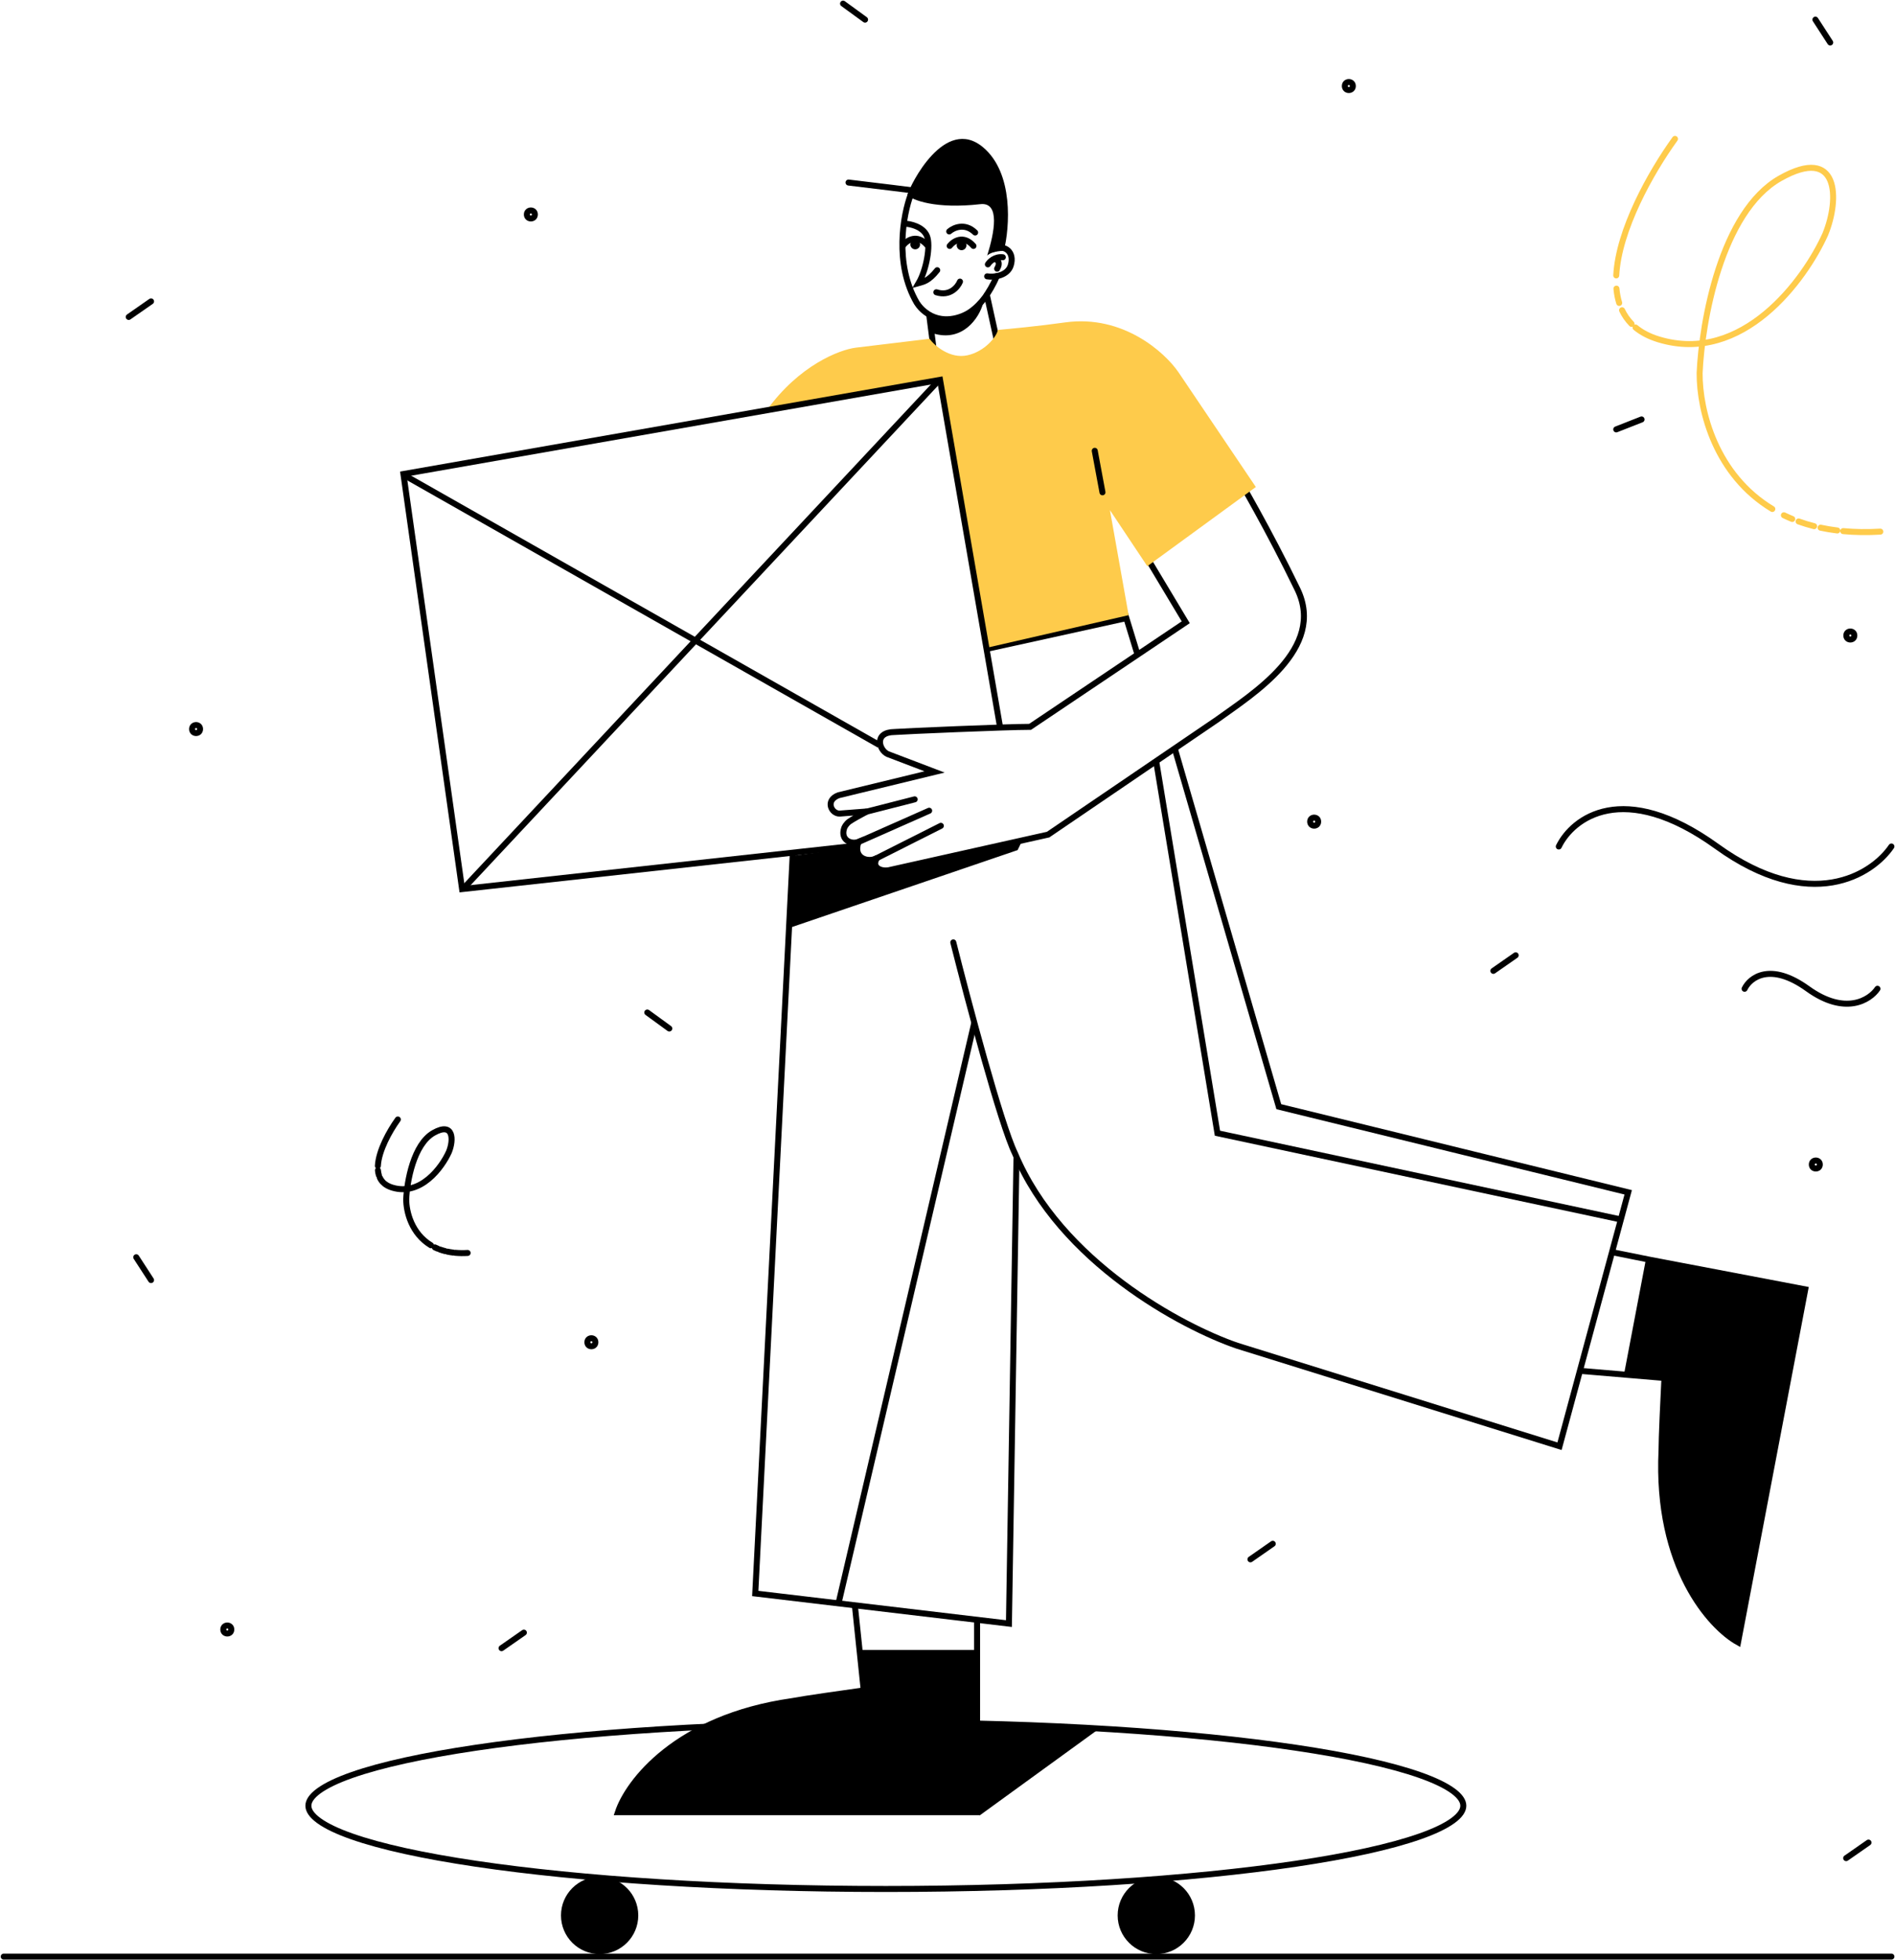<svg xmlns="http://www.w3.org/2000/svg" xmlns:xlink="http://www.w3.org/1999/xlink" width="2528px" height="2614px" viewBox="0 0 2528 2614"><title>18</title><desc>Created with Sketch.</desc><g id="Page-1" stroke="none" stroke-width="1" fill="none" fill-rule="evenodd"><g id="18" transform="translate(4, 4)"><circle id="Oval" stroke="#000000" stroke-width="8" cx="2464.41" cy="843.56" r="5.331"></circle><path d="M2230.49,181.242 C2197.69,226.675 2155.31,302.823 2152.12,363.321 M2504.42,705.006 C2486.73,706.046 2470.26,705.761 2454.94,704.327 M2152.39,380.935 C2152.99,387.596 2154.19,393.979 2156.08,400.01 M2159.89,409.767 C2163.05,416.417 2167.23,422.514 2172.56,427.935 M2177.86,432.792 C2185.9,439.418 2196.04,444.785 2208.57,448.603 C2320.77,482.79 2403.61,369.344 2431.01,308.348 C2450.27,261.279 2449.63,189.132 2370.74,233.838 C2291.85,278.544 2266.28,425.592 2263.36,493.528 C2263.11,544.749 2285.14,629.517 2360.34,674.826 M2375.78,683.183 C2379.38,684.929 2383.1,686.59 2386.92,688.16 M2395.41,691.433 C2402,693.809 2408.9,695.922 2416.11,697.745 M2424.76,699.761 C2431.88,701.28 2439.3,702.525 2447.01,703.471" id="Shape" stroke="#FECB4B" stroke-width="8" stroke-linecap="round"></path><path d="M526.737,1488.99 C515.589,1504.43 501.188,1530.31 500.104,1550.87 M619.838,1667 C613.827,1667.35 608.229,1667.25 603.02,1666.76 M500.195,1556.85 C500.399,1559.12 500.808,1561.29 501.449,1563.34 M502.743,1566.65 C503.818,1568.91 505.239,1570.99 507.05,1572.83 M508.853,1574.48 C511.585,1576.73 515.029,1578.56 519.289,1579.85 C557.423,1591.47 585.577,1552.92 594.887,1532.19 C601.433,1516.19 601.218,1491.67 574.405,1506.86 C547.592,1522.06 538.902,1572.03 537.909,1595.12 C537.825,1612.53 545.311,1641.34 570.87,1656.74 M576.116,1659.58 C577.342,1660.17 578.604,1660.74 579.902,1661.27 M582.789,1662.38 C585.029,1663.19 587.372,1663.91 589.822,1664.53 M592.764,1665.21 C595.185,1665.73 597.705,1666.15 600.327,1666.47" id="Shape" stroke="#000000" stroke-width="8" stroke-linecap="round"></path><circle id="Oval" stroke="#000000" stroke-width="8" cx="2418.36" cy="1549.06" r="5.331"></circle><circle id="Oval" stroke="#000000" stroke-width="8" cx="1749.14" cy="1091.77" r="5.331"></circle><circle id="Oval" stroke="#000000" stroke-width="8" cx="257.549" cy="968.31" r="5.331"></circle><circle id="Oval" stroke="#000000" stroke-width="8" cx="299.222" cy="2169.19" r="5.331"></circle><circle id="Oval" stroke="#000000" stroke-width="8" cx="1795.4" cy="110.747" r="5.331"></circle><circle id="Oval" stroke="#000000" stroke-width="8" cx="784.922" cy="1786.11" r="5.331"></circle><circle id="Oval" stroke="#000000" stroke-width="8" cx="704.193" cy="282.034" r="5.331"></circle><line x1="859.51" y1="1346.32" x2="888.86" y2="1367.68" id="Path" stroke="#000000" stroke-width="8" stroke-linecap="round"></line><line x1="1120.67" y1="0.83" x2="1150.03" y2="22.184" id="Path" stroke="#000000" stroke-width="8" stroke-linecap="round"></line><line x1="1693.92" y1="2054.87" x2="1664.14" y2="2075.62" id="Path" stroke="#000000" stroke-width="8" stroke-linecap="round"></line><line x1="2488.63" y1="2453.36" x2="2458.84" y2="2474.11" id="Path" stroke="#000000" stroke-width="8" stroke-linecap="round"></line><line x1="2017.98" y1="1270.04" x2="1988.19" y2="1290.79" id="Path" stroke="#000000" stroke-width="8" stroke-linecap="round"></line><line x1="694.862" y1="2173.35" x2="665.073" y2="2194.1" id="Path" stroke="#000000" stroke-width="8" stroke-linecap="round"></line><line x1="197.51" y1="397.953" x2="167.721" y2="418.703" id="Path" stroke="#000000" stroke-width="8" stroke-linecap="round"></line><line x1="2152.12" y1="568.666" x2="2185.91" y2="555.391" id="Path" stroke="#000000" stroke-width="8" stroke-linecap="round"></line><line x1="2417.82" y1="22.184" x2="2437.57" y2="52.646" id="Path" stroke="#000000" stroke-width="8" stroke-linecap="round"></line><line x1="177.761" y1="1672.72" x2="197.51" y2="1703.18" id="Path" stroke="#000000" stroke-width="8" stroke-linecap="round"></line><path d="M2075.48,1124.93 C2093.67,1087.34 2161.32,1034.72 2286.43,1124.93 C2411.55,1215.13 2493.75,1162.51 2519.21,1124.93" id="Path" stroke="#000000" stroke-width="8" stroke-linecap="round"></path><path d="M2323.33,1314.69 C2330.6,1299.67 2357.63,1278.65 2407.61,1314.69 C2457.6,1350.72 2490.44,1329.7 2500.61,1314.69" id="Path" stroke="#000000" stroke-width="8" stroke-linecap="round"></path><line x1="0.961" y1="2605.43" x2="2519.21" y2="2605.43" id="Path" stroke="#000000" stroke-width="8" stroke-linecap="round"></line><circle id="Oval" fill="#000000" fill-rule="nonzero" cx="1538.55" cy="2550.5" r="51.551"></circle><circle id="Oval" fill="#000000" fill-rule="nonzero" cx="795.925" cy="2550.5" r="51.551"></circle><path d="M1494.81,807.936 L1498.61,820.34 M1513.44,868.8 L1498.61,820.34 M1563.87,996.53 L1701.97,1471.93 L2168.08,1586.14 L2076.45,1924.76 L1646.2,1790.64 C1572.72,1765.41 1410.62,1678.83 1350.07,1534.35 C1330.94,1495.04 1287.21,1330.29 1267.73,1252.82 M1498.61,820.34 L1314.4,860.91" id="Shape" stroke="#000000" stroke-width="8" stroke-linecap="round"></path><line x1="1295.65" y1="1360.5" x2="1114.52" y2="2134.69" id="Path" stroke="#000000" stroke-width="8"></line><polyline id="Path" stroke="#000000" stroke-width="8" points="1538.55 1012.23 1620.12 1507.32 2156.86 1622.05"></polyline><polyline id="Path" stroke="#000000" stroke-width="8" stroke-linecap="round" points="1351.99 1541.81 1341.95 2161.3 1003.53 2121.15 1053.63 1133.86"></polyline><path d="M1307.51,192.486 C1348.44,226.915 1343.02,298.923 1335.2,330.623 C1321.72,330.623 1314.73,334.836 1312.93,336.943 C1322.26,307.149 1330.99,265.015 1303.6,268.326 C1244.37,275.067 1213.01,262.912 1206.49,256.091 C1210,242.896 1256.35,149.45 1307.51,192.486 Z" id="Path" fill="#000000" fill-rule="nonzero"></path><path d="M1331.24,266.256 C1324.45,263.397 1192.9,247.195 1127.97,239.451" id="Path" stroke="#000000" stroke-width="8" stroke-linecap="round"></path><path d="M1210.91,255.686 C1200.97,282.069 1188.7,347.838 1219.03,399.842 C1222.31,404.911 1226.07,408.891 1230.11,411.964 C1252.79,429.833 1279.71,419.41 1290.33,411.964 C1297.57,407.121 1305.07,399.396 1310.22,392.317 C1313.73,387.346 1321.73,374.793 1325.63,364.353" id="Path" stroke="#000000" stroke-width="8" stroke-linecap="round"></path><path d="M1312.54,389.516 L1326.61,453.455 M1235.93,418.469 L1241.36,460.69" id="Shape" stroke="#000000" stroke-width="8" stroke-linecap="round"></path><path d="M1270.66,420.833 C1257.49,425.898 1243.06,421.087 1237.48,418.048 L1240.78,440.589 C1280.08,452.745 1302.23,420.074 1307.38,400.826 C1300.71,406.313 1283.83,415.769 1270.66,420.833 Z" id="Path" fill="#000000" fill-rule="nonzero"></path><path d="M1312.91,364.561 C1321.75,366.091 1340.18,363.866 1344.42,349.869 C1349.73,332.373 1336.81,321.858 1322.04,328.024" id="Path" stroke="#000000" stroke-width="8" stroke-linecap="round"></path><path d="M1202.67,294.342 C1209.73,294.342 1227.31,298.077 1232.56,310.782 C1237.8,323.487 1231.66,356.358 1221.58,373.501 C1226.87,371.989 1234.68,371.232 1246.28,356.358" id="Path" stroke="#000000" stroke-width="8" stroke-linecap="round"></path><path d="M1262.29,304.668 C1268.12,299.581 1283.2,292.745 1296.87,306.092" id="Path" stroke="#000000" stroke-width="8" stroke-linecap="round"></path><path d="M1276.65,371.566 C1273.71,378.726 1263.28,391.592 1245.08,385.78" id="Path" stroke="#000000" stroke-width="8" stroke-linecap="round"></path><path d="M1313.86,348.584 C1316.15,344.893 1323.35,337.825 1333.79,339.079" id="Path" stroke="#000000" stroke-width="8" stroke-linecap="round"></path><path d="M1262.9,323.995 C1267.91,317.62 1281.29,308.694 1294.64,323.995" id="Path" stroke="#000000" stroke-width="8" stroke-linecap="round"></path><path d="M1201.07,322.841 C1206.09,316.466 1219.47,307.54 1232.81,322.841" id="Path" stroke="#000000" stroke-width="8" stroke-linecap="round"></path><path d="M1513.47,718.635 L1577.83,825.898 L1370.22,965.34 C1339.47,965.34 1202.49,971.23 1189.45,972.23 C1161.58,972.46 1168.47,996.1 1180.12,1001.64 L1242.75,1025.49 L1114.7,1056.57 C1096.01,1063.48 1105.45,1081.87 1116.59,1081.01 L1152.57,1078.22 C1146.44,1081.43 1133.16,1088.61 1129.02,1091.66 C1124.89,1094.71 1122.74,1098.75 1122.18,1100.38 C1116.83,1116.14 1131.42,1122.69 1141.36,1118.71 C1132.88,1141.58 1155.9,1147.01 1166.23,1140.01 C1158.26,1151.79 1169.35,1158.37 1181.29,1156.66 L1394.27,1109.06 L1619.54,955.81 C1666.82,921.64 1765.15,861.13 1726.81,781.801 C1688.47,702.476 1648.15,634.017 1648.15,634.017" id="Path" stroke="#000000" stroke-width="8" stroke-linecap="round"></path><circle id="Oval" fill="#000000" fill-rule="nonzero" cx="1278.77" cy="323.189" r="6.485"></circle><circle id="Oval" fill="#000000" fill-rule="nonzero" cx="1216.94" cy="322.032" r="6.485"></circle><path d="M1323.84,341.473 C1326.66,342.396 1331.07,346.265 1326.2,354.357" id="Path" stroke="#000000" stroke-width="8" stroke-linecap="round"></path><path d="M1137.65,459.665 L1236,447.822 C1242.98,457.205 1263.49,474.977 1286.74,469.81 C1310,464.643 1325.78,444.712 1327.15,436.026 C1344.04,434.433 1379.94,431.195 1417.36,425.923 C1494.27,415.479 1549.89,465.881 1568.09,492.388 L1671.35,645.496 L1526.55,751.128 L1476.7,676.355 L1501.63,816.406 L1310.54,860.32 L1251.18,501.516 L1018.35,543.847 C1061.84,483.044 1116,462.391 1137.65,459.665 Z" id="Path" fill="#FECB4B" fill-rule="nonzero"></path><line x1="1466.74" y1="652.574" x2="1456.44" y2="597.227" id="Path" stroke="#000000" stroke-width="8" stroke-linecap="round"></line><path d="M1162.95,1141.8 L1251.15,1097.36 M1142.67,1118.33 L1235.53,1077.23 M1148.43,1079.38 L1216.22,1062.05" id="Shape" stroke="#000000" stroke-width="8" stroke-linecap="round"></path><polyline id="Path" stroke="#000000" stroke-width="8" points="1330.22 966.3 1250.04 502.605 534.205 628.189 612.454 1181.73 1138.94 1123.77"></polyline><path d="M534.205,629.157 L1168.89,989.49 M1249.07,502.605 L614.386,1180.76" id="Shape" stroke="#000000" stroke-width="8"></path><path d="M1048.04,1233.87 L1054.96,1137.17 L1137.82,1125.84 C1140.72,1141.99 1155.95,1145.22 1163.2,1144.81 C1163.39,1148.01 1171.12,1154.43 1172.59,1155.5 C1173.67,1156.29 1296.14,1130.76 1359.51,1117.47 L1353.51,1129.74 L1048.04,1233.87 Z" id="Path" fill="#000000" fill-rule="nonzero"></path><path d="M820.32,2412.85 L1299.48,2412.85 L1299.48,2200.54 L1143.06,2200.54 L1148.27,2250.43 C1122.75,2253.96 1067.87,2261.76 1052.43,2264.75 C898.6,2286.65 833.59,2372.61 820.32,2412.85 Z" id="Path" fill="#000000" fill-rule="nonzero"></path><path d="M1299.48,2155.22 L1299.48,2200.54 M1136.44,2137.18 L1143.06,2200.54 M1143.06,2200.54 L1148.27,2250.43 C1122.75,2253.96 1067.87,2261.76 1052.43,2264.75 C898.6,2286.65 833.59,2372.61 820.32,2412.85 L1299.48,2412.85 L1299.48,2200.54 M1143.06,2200.54 L1299.48,2200.54" id="Shape" stroke="#000000" stroke-width="8"></path><polygon id="Path" fill="#000000" fill-rule="nonzero" points="1463.23 2300.83 1302.86 2417.19 1302.86 2295.27"></polygon><path d="M2314.59,2186.28 L2404.27,1715.58 L2195.71,1675.85 L2166.44,1829.51 L2216.42,1833.73 C2215.11,1859.45 2212.5,1914.83 2212.54,1930.55 C2205.27,2085.76 2277.55,2165.7 2314.59,2186.28 Z" id="Path" fill="#000000" fill-rule="nonzero"></path><path d="M2147.42,1666.12 L2195.71,1675.85 M2102.95,1824.15 L2166.44,1829.51 M2166.44,1829.51 L2216.42,1833.73 C2215.11,1859.45 2212.5,1914.83 2212.54,1930.55 C2205.27,2085.76 2277.55,2165.7 2314.59,2186.28 L2404.27,1715.58 L2195.71,1675.85 M2166.44,1829.51 L2195.71,1675.85" id="Shape" stroke="#000000" stroke-width="8"></path><path d="M1948.12,2404.23 C1948.12,2410.22 1944.02,2416.93 1934.04,2424.17 C1924.18,2431.33 1909.38,2438.4 1889.94,2445.22 C1851.11,2458.86 1794.7,2471.2 1724.73,2481.6 C1584.84,2502.37 1391.46,2515.24 1177.76,2515.24 C964.06,2515.24 770.672,2502.37 630.788,2481.6 C560.815,2471.2 504.404,2458.86 465.573,2445.22 C446.133,2438.4 431.336,2431.33 421.476,2424.17 C411.5,2416.93 407.395,2410.22 407.395,2404.23 C407.395,2398.24 411.5,2391.53 421.476,2384.29 C431.336,2377.13 446.133,2370.06 465.573,2363.24 C504.404,2349.6 560.815,2337.25 630.788,2326.86 C770.672,2306.09 964.06,2293.22 1177.76,2293.22 C1391.46,2293.22 1584.84,2306.09 1724.73,2326.86 C1794.7,2337.25 1851.11,2349.6 1889.94,2363.24 C1909.38,2370.06 1924.18,2377.13 1934.04,2384.29 C1944.02,2391.53 1948.12,2398.24 1948.12,2404.23 Z" id="Path" stroke="#000000" stroke-width="8"></path></g></g></svg>
